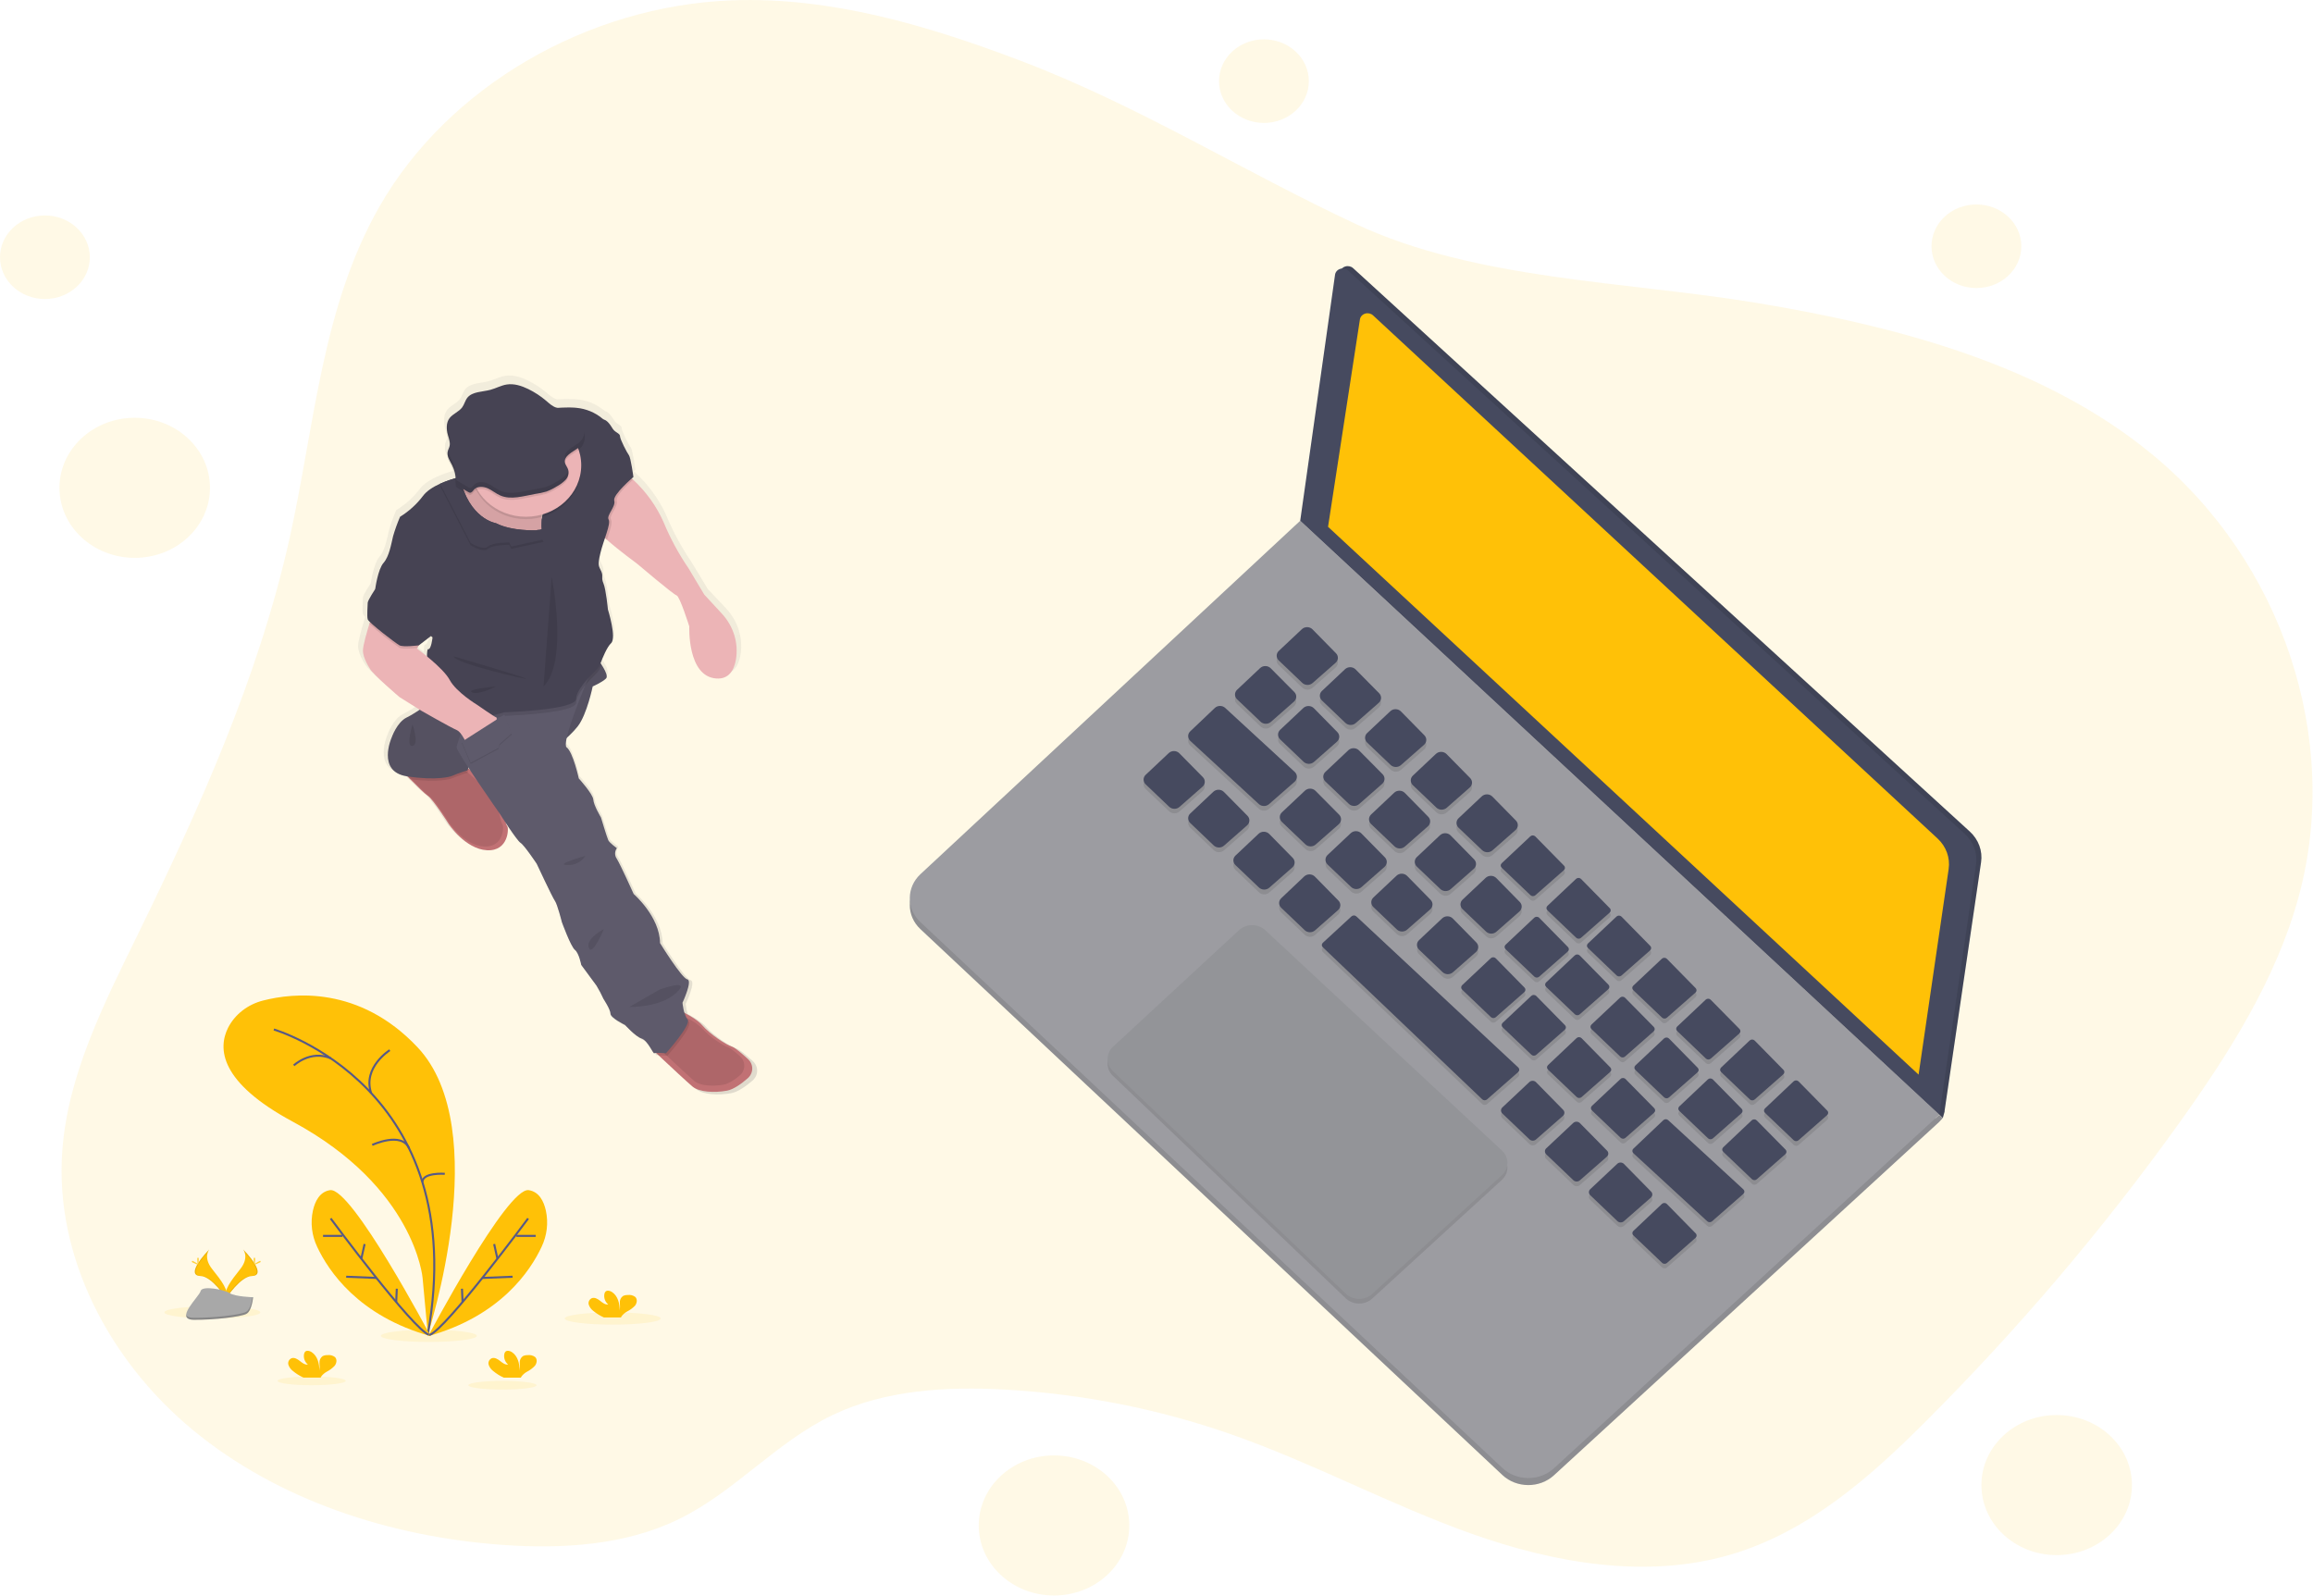 <?xml version="1.0" encoding="UTF-8"?>
<svg width="1142px" height="788px" viewBox="0 0 1142 788" version="1.1" xmlns="http://www.w3.org/2000/svg" xmlns:xlink="http://www.w3.org/1999/xlink">
    <!-- Generator: Sketch 52.6 (67491) - http://www.bohemiancoding.com/sketch -->
    <title>ss</title>
    <desc>Created with Sketch.</desc>
    <defs>
        <linearGradient x1="49.997%" y1="100.01%" x2="49.997%" y2="-0.004%" id="linearGradient-1">
            <stop stop-color="#808080" stop-opacity="0.25" offset="0%"></stop>
            <stop stop-color="#808080" stop-opacity="0.12" offset="54%"></stop>
            <stop stop-color="#808080" stop-opacity="0.1" offset="100%"></stop>
        </linearGradient>
    </defs>
    <g id="Page-1" stroke="none" stroke-width="1" fill="none" fill-rule="evenodd">
        <g id="ss">
            <path d="M503.239,29.736 C458.051,12.64 410.31,-1.631 361.575,0.162 C289.918,2.786 221.193,42.901 187.456,101.791 C158.865,151.685 155.339,210.165 143.027,265.535 C127.834,333.765 98.782,398.579 67.741,461.982 C51.072,496.039 33.481,530.832 30.754,568.171 C26.951,619.992 53.574,671.641 95.338,706.119 C137.102,740.596 192.541,758.789 248.195,762.757 C277.811,764.866 308.76,762.91 335.076,750.079 C362.898,736.513 383.195,711.986 411.13,698.611 C437.025,686.209 467.318,684.463 496.391,686.085 C534.467,688.212 571.986,695.633 607.7,708.103 C648.336,722.308 686.123,742.866 726.667,757.272 C767.211,771.677 812.511,779.7 853.958,767.689 C892.851,756.404 923.667,728.995 951.345,701.234 C996.89,655.657 1038.428,606.751 1075.561,554.987 C1100.585,520.109 1123.876,483.303 1134.947,442.644 C1156.096,364.913 1126.982,277.212 1062.409,224.179 C1008.938,180.172 937.137,161.092 866.854,149.472 C802.762,138.911 728.655,138.253 669.659,110.721 C613.4,84.467 562.204,52.06 503.239,29.736 Z" id="Path" fill="#FFC107" opacity="0.1"></path>
            <polygon id="Path" fill="#464A5F" points="957.507 550.379 959.218 551.982 959.987 549.225 959.167 546.506 957.055 546.506"></polygon>
            <polygon id="Path" fill="#000000" opacity="0.1" points="957.507 550.379 959.218 551.982 959.987 549.225 959.167 546.506 957.055 546.506"></polygon>
            <polygon id="Path" fill="#9C9CA1" points="957.507 550.379 959.167 552.029 957.507 553.842 955.723 553.222 955.282 552.42"></polygon>
            <polygon id="Path" fill="#000000" opacity="0.1" points="957.507 550.379 959.167 552.029 957.507 553.842 955.723 553.222 955.282 552.42"></polygon>
            <path d="M641.95,260.574 L454.473,435.041 C447.456,441.572 447.433,452.152 454.422,458.709 L741.787,728.261 C748.784,734.818 760.162,734.874 767.231,728.385 L957.507,553.851 L641.95,260.574 Z" id="Path" fill="#9C9CA1"></path>
            <path d="M641.95,260.574 L454.473,435.041 C447.456,441.572 447.433,452.152 454.422,458.709 L741.787,728.261 C748.784,734.818 760.162,734.874 767.231,728.385 L957.507,553.851 L641.95,260.574 Z" id="Path" fill="#000000" opacity="0.1"></path>
            <path d="M641.95,257.111 L454.473,431.578 C447.456,438.109 447.433,448.689 454.422,455.246 L741.787,724.788 C748.781,731.348 760.159,731.408 767.231,724.922 L957.507,550.341 L641.95,257.111 Z" id="Path" fill="#9C9CA1"></path>
            <path d="M661.632,134.475 L644.43,255.957 L959.987,549.225 L978.112,425.739 C978.943,420.138 976.875,414.501 972.535,410.542 L668.07,132.395 C667.036,131.461 665.524,131.148 664.162,131.588 C662.8,132.028 661.821,133.145 661.632,134.475 Z" id="Path" fill="#464A5F"></path>
            <path d="M661.632,134.475 L644.43,255.957 L959.987,549.225 L978.112,425.739 C978.943,420.138 976.875,414.501 972.535,410.542 L668.07,132.395 C667.036,131.461 665.524,131.148 664.162,131.588 C662.8,132.028 661.821,133.145 661.632,134.475 Z" id="Path" fill="#000000" opacity="0.1"></path>
            <path d="M659.151,135.629 L641.95,257.111 L957.507,550.379 L975.631,426.894 C976.462,421.292 974.394,415.655 970.054,411.697 L665.589,133.55 C664.555,132.615 663.043,132.303 661.681,132.743 C660.319,133.183 659.341,134.3 659.151,135.629 Z" id="Path" fill="#464A5F"></path>
            <g id="Group" opacity="0.1" transform="translate(563.824, 311.002)" fill="#000000">
                <path d="M78.966,1.937 L67.556,12.65 C66.875,13.282 66.492,14.14 66.492,15.035 C66.492,15.93 66.875,16.788 67.556,17.42 L79.12,28.458 C80.508,29.799 82.801,29.842 84.246,28.553 L95.604,18.574 C97.041,17.311 97.123,15.209 95.789,13.852 L84.225,2.08 C83.563,1.388 82.624,0.981 81.629,0.954 C80.634,0.926 79.671,1.282 78.966,1.937 Z" id="Path"></path>
                <path d="M100.227,21.732 L88.859,32.436 C87.474,33.746 87.474,35.848 88.859,37.158 L100.422,48.196 C101.087,48.842 102.002,49.216 102.964,49.234 C103.926,49.252 104.855,48.913 105.548,48.291 L116.906,38.322 C118.366,37.049 118.448,34.919 117.091,33.552 L105.486,21.808 C104.814,21.126 103.87,20.73 102.875,20.716 C101.88,20.702 100.922,21.069 100.227,21.732 Z" id="Path"></path>
                <path d="M122.555,42.5 L111.186,53.214 C109.807,54.526 109.807,56.624 111.186,57.936 L122.76,68.974 C124.148,70.315 126.441,70.358 127.886,69.069 L139.244,59.09 C140.681,57.827 140.763,55.725 139.429,54.368 L127.865,42.596 C127.195,41.895 126.24,41.487 125.232,41.468 C124.224,41.45 123.254,41.824 122.555,42.5 Z" id="Path"></path>
                <path d="M145.128,63.517 L133.77,74.278 C132.391,75.591 132.391,77.688 133.77,79 L145.344,90.038 C146.732,91.38 149.025,91.422 150.469,90.133 L161.818,80.155 C163.263,78.897 163.35,76.79 162.012,75.432 L150.387,63.612 C149.716,62.93 148.774,62.533 147.78,62.515 C146.786,62.497 145.827,62.859 145.128,63.517 Z" id="Path"></path>
                <path d="M167.712,84.534 L156.354,95.266 C154.941,96.584 154.941,98.718 156.354,100.036 L167.927,111.074 C169.315,112.415 171.608,112.458 173.053,111.169 L184.401,101.19 C185.847,99.932 185.934,97.825 184.596,96.468 L173.032,84.696 C172.37,83.986 171.42,83.564 170.41,83.534 C169.401,83.503 168.423,83.865 167.712,84.534 Z" id="Path"></path>
                <path d="M191.721,104.205 L177.605,117.513 C176.959,118.128 176.959,119.111 177.605,119.726 L191.823,133.283 C192.484,133.884 193.54,133.884 194.202,133.283 L208.318,120.881 C208.992,120.289 209.029,119.301 208.4,118.667 L194.191,104.205 C193.87,103.889 193.423,103.71 192.956,103.71 C192.489,103.71 192.042,103.889 191.721,104.205 Z" id="Path"></path>
                <path d="M214.304,125.221 L200.188,138.577 C199.544,139.189 199.544,140.169 200.188,140.781 L214.407,154.347 C215.068,154.948 216.124,154.948 216.785,154.347 L230.901,141.945 C231.576,141.353 231.613,140.366 230.983,139.732 L216.775,125.269 C216.461,124.947 216.018,124.76 215.551,124.751 C215.083,124.742 214.633,124.912 214.304,125.221 Z" id="Path"></path>
                <path d="M234.295,143.824 L220.178,157.18 C219.534,157.792 219.534,158.772 220.178,159.384 L234.397,172.95 C235.058,173.551 236.114,173.551 236.775,172.95 L250.891,160.548 C251.566,159.956 251.603,158.969 250.973,158.335 L236.755,143.92 C236.448,143.594 236.011,143.4 235.547,143.382 C235.082,143.364 234.629,143.524 234.295,143.824 Z" id="Path"></path>
                <path d="M256.683,164.66 L242.567,177.958 C241.916,178.571 241.916,179.558 242.567,180.172 L256.786,193.728 C257.445,194.334 258.505,194.334 259.164,193.728 L273.28,181.326 C273.95,180.731 273.986,179.748 273.362,179.113 L259.154,164.65 C258.831,164.336 258.384,164.159 257.917,164.16 C257.449,164.162 257.003,164.343 256.683,164.66 Z" id="Path"></path>
                <path d="M278.365,184.837 L264.249,198.135 C263.598,198.748 263.598,199.735 264.249,200.349 L278.468,213.914 C279.129,214.515 280.185,214.515 280.846,213.914 L294.962,201.512 C295.631,200.918 295.668,199.935 295.044,199.299 L280.784,184.884 C280.472,184.577 280.04,184.399 279.585,184.39 C279.131,184.382 278.691,184.542 278.365,184.837 Z" id="Path"></path>
                <path d="M300.047,204.975 L285.91,218.331 C285.265,218.943 285.265,219.923 285.91,220.535 L300.129,234.101 C300.79,234.702 301.846,234.702 302.507,234.101 L316.623,221.699 C317.298,221.107 317.334,220.12 316.705,219.486 L302.497,205.023 C302.183,204.707 301.745,204.524 301.283,204.515 C300.82,204.506 300.374,204.672 300.047,204.975 Z" id="Path"></path>
                <path d="M321.728,225.191 L307.612,238.499 C306.966,239.114 306.966,240.097 307.612,240.712 L321.79,254.268 C322.437,254.883 323.493,254.904 324.168,254.316 L338.284,241.914 C338.959,241.322 338.995,240.335 338.366,239.701 L324.158,225.238 C323.845,224.928 323.411,224.749 322.954,224.74 C322.497,224.731 322.055,224.893 321.728,225.191 Z" id="Path"></path>
                <path d="M58.33,21.15 L46.972,31.854 C46.291,32.486 45.908,33.344 45.908,34.239 C45.908,35.134 46.291,35.992 46.972,36.624 L58.545,47.662 C59.211,48.308 60.125,48.682 61.087,48.7 C62.049,48.718 62.979,48.378 63.671,47.757 L75.019,37.788 C76.487,36.52 76.575,34.385 75.214,33.018 L63.579,21.236 C62.907,20.557 61.966,20.164 60.974,20.148 C59.983,20.132 59.027,20.494 58.33,21.15 Z" id="Path"></path>
                <path d="M13.224,63.116 L1.855,73.82 C0.443,75.138 0.443,77.272 1.855,78.59 L13.419,89.542 C14.796,90.86 17.055,90.907 18.493,89.647 L29.852,79.668 C31.294,78.407 31.377,76.301 30.036,74.946 L18.473,63.212 C17.804,62.529 16.863,62.133 15.871,62.115 C14.878,62.097 13.921,62.459 13.224,63.116 Z" id="Path"></path>
                <path d="M79.591,40.936 L68.223,51.64 C67.542,52.272 67.159,53.13 67.159,54.025 C67.159,54.92 67.542,55.778 68.223,56.41 L79.786,67.447 C81.171,68.792 83.465,68.839 84.912,67.552 L96.26,57.526 C97.72,56.253 97.802,54.123 96.445,52.756 L84.881,40.993 C84.207,40.301 83.253,39.902 82.25,39.891 C81.246,39.88 80.283,40.259 79.591,40.936 Z" id="Path"></path>
                <path d="M101.909,61.714 L90.55,72.418 C89.166,73.728 89.166,75.83 90.55,77.14 L102.124,88.178 C102.789,88.824 103.704,89.198 104.665,89.216 C105.627,89.234 106.557,88.895 107.25,88.273 L118.598,78.304 C120.066,77.036 120.153,74.902 118.793,73.534 L107.229,61.762 C106.55,61.067 105.59,60.667 104.58,60.658 C103.57,60.649 102.602,61.031 101.909,61.714 Z" id="Path"></path>
                <path d="M124.492,82.721 L113.134,93.434 C111.749,94.745 111.749,96.846 113.134,98.157 L124.708,109.194 C126.085,110.515 128.348,110.557 129.782,109.29 L141.141,99.32 C142.609,98.053 142.696,95.918 141.335,94.55 L129.751,82.864 C129.086,82.177 128.148,81.773 127.155,81.746 C126.162,81.719 125.2,82.072 124.492,82.721 Z" id="Path"></path>
                <path d="M35.213,82.234 L23.845,92.938 C22.46,94.249 22.46,96.35 23.845,97.66 L35.408,108.698 C36.073,109.345 36.988,109.718 37.95,109.736 C38.911,109.754 39.841,109.415 40.534,108.794 L51.892,98.824 C53.352,97.552 53.434,95.421 52.077,94.054 L40.513,82.292 C39.839,81.596 38.883,81.195 37.877,81.184 C36.87,81.173 35.905,81.554 35.213,82.234 Z" id="Path"></path>
                <path d="M57.531,103.003 L46.172,113.716 C45.491,114.348 45.108,115.206 45.108,116.101 C45.108,116.996 45.491,117.854 46.172,118.486 L57.746,129.524 C58.411,130.171 59.326,130.544 60.287,130.562 C61.249,130.58 62.179,130.241 62.872,129.619 L74.22,119.65 C75.688,118.382 75.775,116.248 74.415,114.88 L62.851,103.108 C62.18,102.405 61.225,101.995 60.215,101.975 C59.206,101.955 58.233,102.327 57.531,103.003 Z" id="Path"></path>
                <path d="M80.114,124.019 L68.756,134.733 C67.371,136.043 67.371,138.145 68.756,139.455 L80.33,150.493 C81.718,151.834 84.011,151.877 85.455,150.588 L96.803,140.609 C98.249,139.351 98.336,137.245 96.998,135.887 L85.435,124.115 C84.762,123.414 83.807,123.005 82.797,122.987 C81.787,122.969 80.815,123.343 80.114,124.019 Z" id="Path"></path>
                <path d="M147.076,103.737 L135.718,114.451 C134.333,115.761 134.333,117.863 135.718,119.173 L147.291,130.211 C147.957,130.857 148.871,131.231 149.833,131.249 C150.795,131.267 151.725,130.928 152.417,130.306 L163.776,120.337 C164.482,119.728 164.898,118.883 164.933,117.988 C164.967,117.092 164.617,116.221 163.96,115.567 L152.325,103.852 C151.659,103.167 150.719,102.767 149.727,102.745 C148.734,102.724 147.776,103.082 147.076,103.737 Z" id="Path"></path>
                <path d="M169.66,124.754 L158.291,135.467 C156.906,136.778 156.906,138.879 158.291,140.19 L169.865,151.227 C170.53,151.874 171.445,152.247 172.406,152.265 C173.368,152.283 174.298,151.944 174.99,151.323 L186.349,141.344 C187.792,140.083 187.874,137.977 186.534,136.622 L174.908,124.84 C174.238,124.159 173.296,123.764 172.304,123.748 C171.312,123.731 170.356,124.095 169.66,124.754 Z" id="Path"></path>
                <path d="M193.648,144.425 L179.532,157.781 C178.88,158.394 178.88,159.381 179.532,159.995 L193.761,173.494 C194.42,174.1 195.48,174.1 196.139,173.494 L210.255,161.092 C210.924,160.497 210.961,159.514 210.337,158.878 L196.129,144.416 C195.806,144.098 195.356,143.919 194.886,143.921 C194.416,143.923 193.968,144.105 193.648,144.425 Z" id="Path"></path>
                <path d="M213.659,163 L199.542,176.356 C198.891,176.969 198.891,177.956 199.542,178.569 L213.761,192.125 C214.42,192.731 215.48,192.731 216.139,192.125 L230.255,179.723 C230.925,179.129 230.961,178.146 230.338,177.51 L216.129,163.047 C215.815,162.725 215.372,162.538 214.905,162.529 C214.438,162.52 213.987,162.69 213.659,163 Z" id="Path"></path>
                <path d="M236.048,183.863 L221.921,197.219 C221.276,197.831 221.276,198.811 221.921,199.423 L236.13,212.989 C236.791,213.59 237.847,213.59 238.508,212.989 L252.624,200.587 C253.302,199.998 253.343,199.01 252.716,198.374 L238.508,183.911 C238.194,183.592 237.753,183.407 237.289,183.398 C236.824,183.389 236.376,183.557 236.048,183.863 Z" id="Path"></path>
                <path d="M257.729,204.021 L243.613,217.377 C242.962,217.991 242.962,218.977 243.613,219.591 L257.821,233.147 C258.486,233.749 259.545,233.749 260.21,233.147 L274.316,220.745 C274.993,220.156 275.035,219.168 274.408,218.532 L260.2,204.069 C259.885,203.747 259.443,203.56 258.975,203.551 C258.508,203.542 258.057,203.712 257.729,204.021 Z" id="Path"></path>
                <path d="M80.453,81.681 L69.084,92.404 C67.699,93.714 67.699,95.816 69.084,97.126 L80.658,108.164 C81.321,108.813 82.236,109.188 83.199,109.206 C84.162,109.224 85.092,108.883 85.783,108.259 L97.142,98.29 C98.607,97.02 98.689,94.885 97.326,93.52 L85.701,81.776 C85.034,81.092 84.092,80.693 83.099,80.675 C82.106,80.657 81.148,81.021 80.453,81.681 Z" id="Path"></path>
                <path d="M103.036,102.698 L91.668,113.392 C90.283,114.702 90.283,116.804 91.668,118.114 L103.241,129.152 C103.905,129.801 104.82,130.176 105.783,130.194 C106.745,130.212 107.676,129.871 108.367,129.247 L119.725,119.278 C121.185,118.005 121.268,115.875 119.91,114.508 L108.346,102.745 C107.67,102.048 106.712,101.646 105.703,101.637 C104.694,101.628 103.727,102.013 103.036,102.698 Z" id="Path"></path>
                <path d="M125.62,123.714 L114.251,134.38 C112.867,135.69 112.867,137.792 114.251,139.102 L125.815,150.14 C126.48,150.786 127.395,151.16 128.356,151.178 C129.318,151.196 130.248,150.857 130.94,150.235 L142.299,140.266 C143.759,138.993 143.841,136.863 142.483,135.496 L130.92,123.724 C130.237,123.037 129.278,122.646 128.272,122.645 C127.267,122.643 126.306,123.03 125.62,123.714 Z" id="Path"></path>
                <path d="M148.204,144.731 L136.835,155.434 C135.45,156.745 135.45,158.846 136.835,160.157 L148.398,171.194 C149.064,171.841 149.978,172.215 150.94,172.232 C151.902,172.25 152.832,171.911 153.524,171.29 L164.883,161.321 C166.342,160.048 166.425,157.918 165.067,156.551 L153.504,144.778 C152.826,144.087 151.87,143.689 150.865,143.68 C149.86,143.671 148.895,144.052 148.204,144.731 Z" id="Path"></path>
                <path d="M172.212,164.402 L158.086,177.701 C157.44,178.316 157.44,179.299 158.086,179.914 L172.294,193.47 C172.953,194.076 174.014,194.076 174.673,193.47 L188.789,181.068 C189.466,180.479 189.508,179.492 188.881,178.855 L174.673,164.383 C174.35,164.07 173.904,163.895 173.438,163.899 C172.973,163.902 172.529,164.084 172.212,164.402 Z" id="Path"></path>
                <path d="M192.202,183.034 L178.076,196.332 C177.43,196.948 177.43,197.93 178.076,198.545 L192.285,212.102 C192.943,212.708 194.004,212.708 194.663,212.102 L208.779,199.7 C209.457,199.11 209.498,198.123 208.871,197.487 L194.673,183.034 C194.353,182.715 193.906,182.535 193.438,182.535 C192.97,182.535 192.522,182.715 192.202,183.034 Z" id="Path"></path>
                <path d="M214.581,203.831 L200.465,217.187 C199.819,217.802 199.819,218.784 200.465,219.4 L214.673,232.956 C215.318,233.576 216.379,233.597 217.052,233.004 L231.168,220.602 C231.846,220.012 231.887,219.025 231.26,218.389 L217.042,203.926 C216.735,203.601 216.298,203.406 215.833,203.388 C215.368,203.37 214.916,203.53 214.581,203.831 Z" id="Path"></path>
                <path d="M236.273,224.055 L222.147,237.316 C221.501,237.931 221.501,238.914 222.147,239.529 L236.355,253.085 C237,253.705 238.06,253.726 238.733,253.133 L252.849,240.731 C253.527,240.142 253.568,239.154 252.942,238.518 L238.754,224.055 C238.435,223.731 237.985,223.547 237.513,223.547 C237.042,223.547 236.592,223.731 236.273,224.055 Z" id="Path"></path>
                <path d="M279.411,224.217 L265.295,237.573 C264.643,238.187 264.643,239.173 265.295,239.787 L279.513,253.343 C280.158,253.963 281.219,253.984 281.892,253.391 L296.008,240.989 C296.677,240.394 296.713,239.411 296.09,238.775 L281.881,224.313 C281.574,223.984 281.135,223.788 280.668,223.77 C280.201,223.752 279.746,223.914 279.411,224.217 Z" id="Path"></path>
                <path d="M301.092,244.404 L286.935,257.703 C286.284,258.316 286.284,259.303 286.935,259.916 L301.185,273.472 C301.829,274.092 302.89,274.113 303.563,273.52 L317.679,261.118 C318.348,260.524 318.385,259.541 317.761,258.905 L303.553,244.442 C303.239,244.122 302.797,243.937 302.331,243.929 C301.866,243.922 301.417,244.094 301.092,244.404 Z" id="Path"></path>
                <path d="M191.249,225.553 L177.922,238.079 C177.054,238.903 177.054,240.222 177.922,241.046 L191.341,253.849 C192.21,254.673 193.628,254.699 194.53,253.906 L207.856,242.238 C208.728,241.455 208.791,240.174 208,239.319 L194.581,225.658 C194.165,225.216 193.57,224.954 192.939,224.934 C192.308,224.915 191.697,225.139 191.249,225.553 Z" id="Path"></path>
                <path d="M212.931,245.73 L199.604,258.256 C198.735,259.08 198.735,260.399 199.604,261.223 L213.023,274.026 C213.891,274.85 215.309,274.876 216.211,274.083 L229.538,262.415 C230.442,261.623 230.496,260.303 229.661,259.449 L216.201,245.787 C215.779,245.37 215.194,245.129 214.579,245.118 C213.963,245.107 213.369,245.328 212.931,245.73 Z" id="Path"></path>
                <path d="M234.653,265.907 L221.327,278.433 C220.458,279.257 220.458,280.576 221.327,281.4 L234.746,294.203 C235.611,295.03 237.029,295.06 237.934,294.269 L251.261,282.592 C252.17,281.803 252.225,280.478 251.384,279.626 L237.965,265.974 C237.546,265.538 236.952,265.284 236.325,265.271 C235.697,265.258 235.092,265.489 234.653,265.907 Z" id="Path"></path>
                <path d="M256.724,285.683 L242.608,298.992 C241.962,299.607 241.962,300.59 242.608,301.205 L256.827,314.761 C257.486,315.367 258.546,315.367 259.205,314.761 L273.321,302.359 C273.996,301.767 274.033,300.78 273.403,300.146 L259.195,285.683 C258.874,285.368 258.427,285.189 257.96,285.189 C257.493,285.189 257.046,285.368 256.724,285.683 Z" id="Path"></path>
                <path d="M35.982,40.831 L23.865,52.336 C23.184,52.968 22.801,53.826 22.801,54.721 C22.801,55.616 23.184,56.474 23.865,57.106 L57.695,88.273 C59.083,89.548 61.306,89.573 62.728,88.33 L75.358,77.274 C76.074,76.646 76.487,75.775 76.5,74.86 C76.514,73.944 76.127,73.063 75.429,72.418 L41.087,40.802 C39.667,39.503 37.386,39.516 35.982,40.831 Z" id="Path"></path>
                <path d="M257.422,244.356 L242.608,258.399 C241.96,259.021 241.96,260.01 242.608,260.631 L279.113,294.26 C279.77,294.854 280.815,294.854 281.471,294.26 L296.91,280.742 C297.242,280.445 297.43,280.035 297.43,279.606 C297.43,279.178 297.242,278.768 296.91,278.471 L259.769,244.28 C259.09,243.718 258.057,243.752 257.422,244.356 Z" id="Path"></path>
                <path d="M103.436,143.748 L89.299,156.78 C88.981,157.073 88.802,157.474 88.802,157.891 C88.802,158.308 88.981,158.709 89.299,159.002 L168.02,234.091 C168.681,234.692 169.737,234.692 170.398,234.091 L185.775,220.592 C186.104,220.296 186.289,219.888 186.289,219.462 C186.289,219.036 186.104,218.628 185.775,218.331 L105.814,143.719 C105.145,143.126 104.089,143.139 103.436,143.748 Z" id="Path"></path>
            </g>
            <path d="M642.79,310.63 L631.38,321.363 C629.996,322.673 629.996,324.775 631.38,326.085 L642.944,337.123 C644.332,338.464 646.625,338.507 648.07,337.218 L659.428,327.239 C660.865,325.976 660.947,323.874 659.613,322.517 L648.049,310.745 C647.383,310.057 646.441,309.655 645.446,309.633 C644.451,309.612 643.49,309.972 642.79,310.63 Z" id="Path" fill="#464A5F"></path>
            <path d="M664.051,330.426 L652.683,341.13 C651.298,342.44 651.298,344.541 652.683,345.852 L664.246,356.89 C664.911,357.536 665.826,357.91 666.788,357.928 C667.75,357.946 668.679,357.606 669.372,356.985 L680.73,347.016 C682.19,345.743 682.272,343.613 680.915,342.246 L669.31,330.512 C668.64,329.828 667.696,329.431 666.701,329.414 C665.706,329.398 664.748,329.764 664.051,330.426 Z" id="Path" fill="#464A5F"></path>
            <path d="M686.379,351.194 L675.01,361.908 C673.631,363.22 673.631,365.317 675.01,366.63 L686.563,377.649 C687.951,378.99 690.245,379.033 691.689,377.744 L703.048,367.765 C703.754,367.156 704.17,366.311 704.205,365.416 C704.239,364.521 703.889,363.65 703.232,362.995 L691.669,351.223 C690.989,350.537 690.033,350.145 689.03,350.139 C688.028,350.134 687.068,350.516 686.379,351.194 Z" id="Path" fill="#464A5F"></path>
            <path d="M708.952,372.211 L697.594,382.915 C696.187,384.235 696.187,386.364 697.594,387.685 L709.168,398.722 C710.556,400.064 712.849,400.107 714.293,398.818 L725.642,388.839 C727.087,387.581 727.174,385.474 725.836,384.117 L714.211,372.306 C713.54,371.623 712.598,371.227 711.604,371.209 C710.61,371.19 709.651,371.553 708.952,372.211 Z" id="Path" fill="#464A5F"></path>
            <path d="M731.536,393.227 L720.178,403.931 C718.765,405.249 718.765,407.383 720.178,408.701 L731.751,419.729 C733.137,421.074 735.43,421.12 736.877,419.834 L748.225,409.855 C748.935,409.249 749.355,408.404 749.392,407.508 C749.429,406.612 749.079,405.74 748.42,405.085 L736.857,393.313 C736.183,392.613 735.226,392.206 734.216,392.19 C733.207,392.174 732.236,392.549 731.536,393.227 Z" id="Path" fill="#464A5F"></path>
            <path d="M755.545,412.946 L741.429,426.207 C740.784,426.819 740.784,427.799 741.429,428.411 L755.647,441.976 C756.294,442.591 757.351,442.612 758.026,442.024 L772.142,429.622 C772.816,429.03 772.853,428.043 772.224,427.409 L758.005,412.946 C757.684,412.634 757.24,412.457 756.775,412.457 C756.31,412.457 755.866,412.634 755.545,412.946 Z" id="Path" fill="#464A5F"></path>
            <path d="M778.128,433.934 L764.012,447.242 C763.368,447.855 763.368,448.834 764.012,449.446 L778.231,463.012 C778.892,463.613 779.948,463.613 780.609,463.012 L794.725,450.61 C795.4,450.018 795.437,449.031 794.807,448.397 L780.589,433.934 C780.268,433.622 779.823,433.445 779.359,433.445 C778.894,433.445 778.45,433.622 778.128,433.934 Z" id="Path" fill="#464A5F"></path>
            <path d="M798.119,452.518 L784.002,465.826 C783.358,466.438 783.358,467.418 784.002,468.03 L798.211,481.634 C798.872,482.235 799.928,482.235 800.589,481.634 L814.705,469.232 C815.38,468.64 815.417,467.653 814.787,467.019 L800.579,452.556 C800.263,452.239 799.822,452.055 799.358,452.048 C798.893,452.04 798.445,452.21 798.119,452.518 Z" id="Path" fill="#464A5F"></path>
            <path d="M820.508,473.353 L806.391,486.652 C805.74,487.265 805.74,488.252 806.391,488.865 L820.61,502.422 C821.255,503.041 822.315,503.062 822.988,502.469 L837.104,490.067 C837.774,489.473 837.81,488.49 837.186,487.854 L822.978,473.382 C822.661,473.063 822.217,472.879 821.749,472.873 C821.282,472.868 820.833,473.041 820.508,473.353 Z" id="Path" fill="#464A5F"></path>
            <path d="M842.189,493.53 L828.073,506.829 C827.422,507.442 827.422,508.429 828.073,509.042 L842.281,522.656 C842.943,523.257 843.998,523.257 844.66,522.656 L858.776,510.254 C859.445,509.659 859.481,508.676 858.858,508.041 L844.608,493.578 C844.296,493.271 843.864,493.093 843.409,493.084 C842.955,493.075 842.516,493.236 842.189,493.53 Z" id="Path" fill="#464A5F"></path>
            <path d="M863.871,513.707 L849.755,527.063 C849.11,527.675 849.11,528.655 849.755,529.267 L863.973,542.833 C864.634,543.434 865.69,543.434 866.352,542.833 L880.468,530.431 C881.142,529.839 881.179,528.852 880.55,528.218 L866.341,513.755 C866.027,513.433 865.584,513.246 865.117,513.237 C864.65,513.228 864.199,513.398 863.871,513.707 Z" id="Path" fill="#464A5F"></path>
            <path d="M885.552,533.884 L871.436,547.24 C870.79,547.856 870.79,548.838 871.436,549.454 L885.614,562.962 C886.275,563.563 887.331,563.563 887.992,562.962 L902.108,550.56 C902.783,549.968 902.82,548.981 902.19,548.347 L887.982,533.884 C887.662,533.581 887.224,533.41 886.767,533.41 C886.31,533.41 885.872,533.581 885.552,533.884 Z" id="Path" fill="#464A5F"></path>
            <path d="M622.154,329.844 L610.796,340.548 C609.411,341.858 609.411,343.96 610.796,345.27 L622.369,356.308 C623.035,356.954 623.949,357.328 624.911,357.346 C625.873,357.364 626.803,357.024 627.495,356.403 L638.843,346.434 C640.312,345.166 640.399,343.031 639.038,341.664 L627.403,329.949 C626.734,329.268 625.794,328.871 624.803,328.851 C623.811,328.831 622.854,329.19 622.154,329.844 Z" id="Path" fill="#464A5F"></path>
            <path d="M577.048,371.81 L565.68,382.514 C564.267,383.832 564.267,385.966 565.68,387.284 L577.253,398.312 C578.63,399.63 580.889,399.677 582.328,398.417 L593.686,388.438 C595.151,387.168 595.234,385.033 593.871,383.668 L582.297,371.925 C581.632,371.237 580.693,370.835 579.699,370.814 C578.706,370.792 577.747,371.152 577.048,371.81 Z" id="Path" fill="#464A5F"></path>
            <path d="M643.416,349.63 L632.047,360.334 C630.662,361.644 630.662,363.745 632.047,365.056 L643.61,376.094 C644.276,376.74 645.19,377.114 646.152,377.132 C647.114,377.149 648.043,376.81 648.736,376.189 L660.084,366.201 C661.544,364.928 661.626,362.798 660.269,361.431 L648.705,349.668 C648.028,348.978 647.073,348.582 646.069,348.575 C645.066,348.568 644.104,348.95 643.416,349.63 Z" id="Path" fill="#464A5F"></path>
            <path d="M665.733,370.398 L654.374,381.112 C652.99,382.422 652.99,384.523 654.374,385.834 L665.948,396.872 C666.613,397.518 667.528,397.892 668.49,397.91 C669.451,397.927 670.381,397.588 671.074,396.967 L682.422,386.998 C683.89,385.73 683.977,383.595 682.617,382.228 L670.992,370.494 C670.319,369.813 669.377,369.418 668.384,369.4 C667.391,369.382 666.433,369.743 665.733,370.398 Z" id="Path" fill="#464A5F"></path>
            <path d="M688.316,391.415 L676.958,402.128 C675.573,403.438 675.573,405.54 676.958,406.85 L688.532,417.888 C689.912,419.203 692.17,419.246 693.606,417.983 L704.965,408.014 C706.433,406.747 706.52,404.612 705.159,403.244 L693.596,391.472 C692.919,390.788 691.969,390.394 690.969,390.383 C689.97,390.373 689.01,390.746 688.316,391.415 Z" id="Path" fill="#464A5F"></path>
            <path d="M599.037,390.928 L587.669,401.632 C586.284,402.942 586.284,405.044 587.669,406.354 L599.232,417.392 C599.897,418.039 600.812,418.412 601.774,418.43 C602.736,418.448 603.665,418.109 604.358,417.487 L615.716,407.518 C617.176,406.245 617.258,404.115 615.901,402.748 L604.286,391.004 C603.616,390.322 602.673,389.927 601.679,389.913 C600.686,389.898 599.73,390.266 599.037,390.928 Z" id="Path" fill="#464A5F"></path>
            <path d="M621.355,411.697 L609.996,422.41 C608.612,423.72 608.612,425.822 609.996,427.132 L621.57,438.17 C622.958,439.512 625.251,439.554 626.696,438.265 L638.044,428.296 C639.512,427.029 639.599,424.894 638.239,423.526 L626.675,411.754 C625.997,411.058 625.038,410.656 624.028,410.645 C623.019,410.634 622.05,411.015 621.355,411.697 Z" id="Path" fill="#464A5F"></path>
            <path d="M643.938,432.713 L632.58,443.474 C631.195,444.785 631.195,446.886 632.58,448.196 L644.154,459.234 C645.542,460.576 647.835,460.618 649.279,459.33 L660.628,449.351 C662.073,448.093 662.16,445.986 660.822,444.629 L649.259,432.856 C648.594,432.149 647.642,431.731 646.632,431.704 C645.622,431.677 644.646,432.042 643.938,432.713 Z" id="Path" fill="#464A5F"></path>
            <path d="M710.9,412.431 L699.542,423.145 C698.157,424.455 698.157,426.556 699.542,427.867 L711.115,438.905 C711.781,439.551 712.695,439.925 713.657,439.943 C714.619,439.961 715.549,439.621 716.241,439 L727.6,429.021 C728.308,428.414 728.726,427.568 728.761,426.672 C728.796,425.776 728.444,424.904 727.784,424.251 L716.221,412.479 C715.543,411.781 714.582,411.379 713.572,411.37 C712.561,411.361 711.592,411.746 710.9,412.431 Z" id="Path" fill="#464A5F"></path>
            <path d="M733.484,433.448 L722.115,444.161 C720.73,445.471 720.73,447.573 722.115,448.883 L733.689,459.921 C734.354,460.568 735.269,460.941 736.23,460.959 C737.192,460.977 738.122,460.638 738.815,460.016 L750.173,450.038 C751.616,448.777 751.698,446.67 750.358,445.315 L738.794,433.543 C738.124,432.842 737.169,432.434 736.161,432.416 C735.153,432.398 734.183,432.772 733.484,433.448 Z" id="Path" fill="#464A5F"></path>
            <path d="M757.472,453.119 L743.356,466.427 C742.704,467.041 742.704,468.027 743.356,468.641 L757.575,482.197 C758.233,482.803 759.294,482.803 759.953,482.197 L774.069,469.795 C774.738,469.201 774.775,468.218 774.151,467.582 L759.943,453.119 C759.621,452.803 759.175,452.625 758.707,452.625 C758.24,452.625 757.793,452.803 757.472,453.119 Z" id="Path" fill="#464A5F"></path>
            <path d="M777.483,471.722 L763.367,485.03 C762.715,485.643 762.715,486.63 763.367,487.243 L777.585,500.8 C778.244,501.406 779.304,501.406 779.963,500.8 L794.08,488.398 C794.749,487.803 794.785,486.82 794.162,486.185 L779.953,471.722 C779.632,471.406 779.185,471.228 778.718,471.228 C778.251,471.228 777.804,471.406 777.483,471.722 Z" id="Path" fill="#464A5F"></path>
            <path d="M799.872,492.557 L785.745,505.865 C785.101,506.478 785.101,507.457 785.745,508.069 L799.954,521.635 C800.615,522.236 801.671,522.236 802.332,521.635 L816.448,509.233 C817.126,508.644 817.167,507.656 816.54,507.02 L802.332,492.605 C802.018,492.286 801.577,492.101 801.113,492.092 C800.648,492.083 800.2,492.251 799.872,492.557 Z" id="Path" fill="#464A5F"></path>
            <path d="M821.553,512.734 L807.437,526.042 C806.786,526.656 806.786,527.643 807.437,528.256 L821.645,541.812 C822.31,542.414 823.369,542.414 824.034,541.812 L838.14,529.41 C838.817,528.821 838.859,527.833 838.232,527.197 L824.024,512.734 C823.702,512.419 823.256,512.24 822.788,512.24 C822.321,512.24 821.875,512.419 821.553,512.734 Z" id="Path" fill="#464A5F"></path>
            <path d="M644.277,390.375 L632.908,401.079 C631.523,402.389 631.523,404.491 632.908,405.801 L644.482,416.839 C645.145,417.488 646.061,417.863 647.023,417.881 C647.986,417.899 648.916,417.558 649.607,416.934 L660.966,406.965 C662.431,405.695 662.514,403.56 661.15,402.195 L649.525,390.47 C648.858,389.785 647.916,389.387 646.923,389.369 C645.93,389.351 644.972,389.715 644.277,390.375 Z" id="Path" fill="#464A5F"></path>
            <path d="M666.86,411.391 L655.492,422.095 C654.81,422.727 654.428,423.585 654.428,424.48 C654.428,425.375 654.81,426.233 655.492,426.865 L667.065,437.903 C667.729,438.552 668.644,438.927 669.607,438.945 C670.569,438.963 671.5,438.622 672.191,437.998 L683.55,428.029 C685.009,426.756 685.092,424.626 683.734,423.259 L672.171,411.496 C671.503,410.792 670.549,410.379 669.54,410.359 C668.531,410.34 667.559,410.714 666.86,411.391 Z" id="Path" fill="#464A5F"></path>
            <path d="M689.444,432.408 L678.075,443.112 C676.691,444.422 676.691,446.524 678.075,447.834 L689.639,458.872 C690.304,459.518 691.219,459.892 692.18,459.91 C693.142,459.928 694.072,459.588 694.765,458.967 L706.123,448.998 C707.583,447.725 707.665,445.595 706.308,444.228 L694.744,432.456 C694.067,431.764 693.111,431.366 692.105,431.357 C691.1,431.348 690.136,431.729 689.444,432.408 Z" id="Path" fill="#464A5F"></path>
            <path d="M712.028,453.415 L700.659,464.128 C699.978,464.76 699.595,465.618 699.595,466.513 C699.595,467.408 699.978,468.266 700.659,468.898 L712.223,479.936 C712.888,480.583 713.802,480.956 714.764,480.974 C715.726,480.992 716.656,480.653 717.348,480.031 L728.707,470.062 C730.166,468.789 730.249,466.659 728.891,465.292 L717.328,453.52 C716.657,452.823 715.707,452.417 714.702,452.397 C713.698,452.377 712.729,452.746 712.028,453.415 Z" id="Path" fill="#464A5F"></path>
            <path d="M736.036,473.096 L721.91,486.404 C721.264,487.019 721.264,488.002 721.91,488.617 L736.118,502.174 C736.763,502.793 737.824,502.814 738.497,502.221 L752.613,489.819 C753.292,489.227 753.333,488.236 752.705,487.596 L738.497,473.134 C738.183,472.814 737.741,472.628 737.275,472.621 C736.81,472.614 736.362,472.786 736.036,473.096 Z" id="Path" fill="#464A5F"></path>
            <path d="M756.027,491.699 L741.9,504.997 C741.254,505.613 741.254,506.595 741.9,507.211 L756.109,520.748 C756.753,521.367 757.814,521.389 758.487,520.795 L772.603,508.394 C773.282,507.801 773.323,506.81 772.695,506.171 L758.497,491.737 C758.183,491.414 757.739,491.226 757.271,491.219 C756.803,491.212 756.352,491.385 756.027,491.699 Z" id="Path" fill="#464A5F"></path>
            <path d="M778.405,512.524 L764.289,525.88 C763.643,526.496 763.643,527.478 764.289,528.094 L778.498,541.65 C779.156,542.256 780.217,542.256 780.876,541.65 L794.992,529.248 C795.67,528.658 795.711,527.671 795.084,527.035 L780.866,512.572 C780.552,512.253 780.111,512.068 779.646,512.059 C779.182,512.05 778.733,512.218 778.405,512.524 Z" id="Path" fill="#464A5F"></path>
            <path d="M800.097,532.711 L785.971,546.01 C785.325,546.625 785.325,547.608 785.971,548.223 L800.179,561.77 C800.838,562.376 801.898,562.376 802.557,561.77 L816.674,549.368 C817.351,548.778 817.392,547.791 816.766,547.154 L802.578,532.749 C802.265,532.42 801.818,532.229 801.347,532.221 C800.875,532.214 800.421,532.392 800.097,532.711 Z" id="Path" fill="#464A5F"></path>
            <path d="M843.235,532.911 L829.119,546.267 C828.467,546.88 828.467,547.867 829.119,548.48 L843.337,562.037 C843.996,562.643 845.057,562.643 845.716,562.037 L859.832,549.635 C860.501,549.04 860.537,548.057 859.914,547.422 L845.695,532.959 C845.381,532.64 844.941,532.455 844.476,532.446 C844.011,532.437 843.563,532.605 843.235,532.911 Z" id="Path" fill="#464A5F"></path>
            <path d="M864.916,553.088 L850.8,566.444 C850.149,567.057 850.149,568.044 850.8,568.657 L865.019,582.214 C865.678,582.82 866.738,582.82 867.397,582.214 L881.513,569.812 C882.183,569.217 882.219,568.234 881.595,567.598 L867.377,553.184 C867.07,552.858 866.633,552.664 866.168,552.646 C865.704,552.628 865.251,552.788 864.916,553.088 Z" id="Path" fill="#464A5F"></path>
            <path d="M755.073,534.247 L741.746,546.773 C740.878,547.597 740.878,548.916 741.746,549.74 L755.165,562.542 C756.034,563.367 757.452,563.392 758.354,562.6 L771.68,550.932 C772.579,550.138 772.633,548.822 771.803,547.965 L758.384,534.304 C757.961,533.875 757.368,533.626 756.742,533.615 C756.116,533.604 755.513,533.832 755.073,534.247 Z" id="Path" fill="#464A5F"></path>
            <path d="M776.755,554.424 L763.428,566.95 C762.559,567.774 762.559,569.093 763.428,569.917 L776.878,582.757 C777.758,583.541 779.145,583.541 780.025,582.757 L793.352,571.09 C794.255,570.298 794.31,568.978 793.475,568.123 L780.025,554.481 C779.603,554.064 779.018,553.822 778.403,553.812 C777.787,553.801 777.193,554.022 776.755,554.424 Z" id="Path" fill="#464A5F"></path>
            <path d="M798.477,574.601 L785.151,587.127 C784.282,587.951 784.282,589.27 785.151,590.094 L798.57,602.896 C799.436,603.726 800.858,603.752 801.758,602.954 L815.085,591.286 C815.994,590.496 816.049,589.172 815.208,588.319 L801.789,574.658 C801.367,574.226 800.773,573.975 800.146,573.965 C799.52,573.954 798.916,574.184 798.477,574.601 Z" id="Path" fill="#464A5F"></path>
            <path d="M820.549,594.377 L806.432,607.733 C805.786,608.348 805.786,609.331 806.432,609.946 L820.651,623.503 C821.298,624.117 822.354,624.138 823.029,623.55 L837.145,611.148 C837.82,610.556 837.857,609.569 837.227,608.935 L823.019,594.473 C822.712,594.144 822.273,593.948 821.806,593.93 C821.339,593.912 820.884,594.074 820.549,594.377 Z" id="Path" fill="#464A5F"></path>
            <path d="M599.806,349.525 L587.689,361.039 C587.008,361.671 586.625,362.529 586.625,363.424 C586.625,364.319 587.008,365.178 587.689,365.809 L621.519,396.976 C622.907,398.251 625.13,398.277 626.552,397.034 L639.182,385.977 C639.898,385.35 640.311,384.479 640.324,383.563 C640.338,382.648 639.951,381.766 639.253,381.121 L604.911,349.506 C603.494,348.204 601.212,348.212 599.806,349.525 Z" id="Path" fill="#464A5F"></path>
            <path d="M821.246,553.05 L806.432,567.122 C805.784,567.743 805.784,568.732 806.432,569.354 L842.937,602.982 C843.594,603.576 844.639,603.576 845.295,602.982 L860.734,589.464 C861.066,589.167 861.254,588.757 861.254,588.329 C861.254,587.9 861.066,587.49 860.734,587.194 L823.593,553.002 C822.924,552.428 821.887,552.449 821.246,553.05 Z" id="Path" fill="#464A5F"></path>
            <path d="M667.26,452.442 L653.124,465.473 C652.805,465.767 652.626,466.167 652.626,466.585 C652.626,467.002 652.805,467.402 653.124,467.696 L731.844,542.785 C732.505,543.386 733.561,543.386 734.222,542.785 L749.599,529.286 C749.928,528.99 750.113,528.582 750.113,528.156 C750.113,527.729 749.928,527.322 749.599,527.025 L669.638,452.413 C668.969,451.82 667.913,451.833 667.26,452.442 Z" id="Path" fill="#464A5F"></path>
            <path d="M611.729,461.6 L549.575,519.059 C545.989,522.378 545.944,527.765 549.472,531.137 L664.431,640.999 C666.143,642.636 668.486,643.571 670.941,643.596 C673.396,643.621 675.761,642.734 677.511,641.132 L741.511,582.548 C743.261,580.942 744.251,578.753 744.26,576.466 C744.27,574.179 743.299,571.983 741.562,570.365 L624.758,461.6 C621.157,458.258 615.33,458.258 611.729,461.6 Z" id="Path" fill="#000000" opacity="0.1"></path>
            <path d="M611.729,459.244 L549.575,516.751 C545.989,520.07 545.944,525.457 549.472,528.828 L664.431,638.69 C666.143,640.328 668.486,641.262 670.941,641.287 C673.396,641.312 675.761,640.426 677.511,638.824 L741.511,580.239 C743.261,578.634 744.251,576.445 744.26,574.158 C744.27,571.871 743.299,569.675 741.562,568.056 L624.758,459.301 C621.174,455.943 615.346,455.918 611.729,459.244 Z" id="Path" fill="#939498"></path>
            <path d="M671.432,157.714 L655.697,260.097 L947.265,530.564 L962.109,429.078 C962.918,423.523 960.889,417.936 956.625,413.977 L677.901,155.692 C676.877,154.743 675.365,154.413 673.995,154.842 C672.625,155.27 671.633,156.382 671.432,157.714 Z" id="Path" fill="#FFC107"></path>
            <ellipse id="Oval" fill="#FFC107" opacity="0.1" cx="302.507" cy="650.968" rx="23.691" ry="3.024"></ellipse>
            <ellipse id="Oval" fill="#FFC107" opacity="0.1" cx="211.742" cy="659.535" rx="23.691" ry="3.024"></ellipse>
            <ellipse id="Oval" fill="#FFC107" opacity="0.1" cx="104.841" cy="647.944" rx="23.691" ry="3.024"></ellipse>
            <ellipse id="Oval" fill="#FFC107" opacity="0.1" cx="248.072" cy="683.919" rx="16.843" ry="2.156"></ellipse>
            <ellipse id="Oval" fill="#FFC107" opacity="0.1" cx="153.873" cy="681.763" rx="16.843" ry="2.156"></ellipse>
            <path d="M211.239,658.858 C211.239,658.858 244.464,557.486 206.032,516.932 C177.328,486.557 144.657,490.22 130.038,493.95 C122.388,495.846 116.017,500.77 112.611,507.42 C107.485,517.685 108.428,534.333 144.493,553.766 C204.894,586.306 208.646,630.944 208.646,630.944 L211.239,658.858 Z" id="Path" fill="#FFC107"></path>
            <path d="M135.215,508.279 C135.215,508.279 233.177,536.775 211.219,658.858" id="Path" stroke="#565987"></path>
            <path d="M192.449,518.496 C192.449,518.496 178.968,526.949 183.222,539.666" id="Path" stroke="#565987"></path>
            <path d="M145.067,526.023 C145.067,526.023 153.268,518.22 163.345,522.522" id="Path" stroke="#565987"></path>
            <path d="M183.786,565.28 C183.786,565.28 198.261,558.44 202.013,567.007" id="Path" stroke="#565987"></path>
            <path d="M219.615,579.533 C219.615,579.533 208.738,578.732 208.543,583.568" id="Path" stroke="#565987"></path>
            <path d="M212.582,659.669 C212.582,659.669 173.627,585.992 162.966,587.604 C157.891,588.367 155.554,593.013 154.498,597.688 C153.188,603.725 153.926,609.992 156.61,615.623 C162.135,627.414 176.969,649.804 212.582,659.669 Z" id="Path" fill="#FFC107"></path>
            <path d="M163.263,601.58 C163.263,601.58 204.104,656.711 211.998,659.125" id="Path" stroke="#565987"></path>
            <path d="M159.501,610.185 L169.034,610.185" id="Path" stroke="#565987"></path>
            <path d="M170.921,630.352 L185.867,630.944" id="Path" stroke="#565987"></path>
            <path d="M180.014,614.22 L178.394,621.461" id="Path" stroke="#565987"></path>
            <path d="M195.913,636.267 L195.616,642.85" id="Path" stroke="#565987"></path>
            <path d="M211.424,659.669 C211.424,659.669 250.379,585.992 261.03,587.604 C266.156,588.367 268.452,593.013 269.508,597.688 C270.82,603.726 270.078,609.995 267.386,615.623 C261.871,627.414 247.037,649.804 211.424,659.669 Z" id="Path" fill="#FFC107"></path>
            <path d="M260.743,601.58 C260.743,601.58 219.891,656.711 211.998,659.125" id="Path" stroke="#565987"></path>
            <path d="M264.495,610.185 L254.961,610.185" id="Path" stroke="#565987"></path>
            <path d="M253.075,630.352 L238.129,630.944" id="Path" stroke="#565987"></path>
            <path d="M243.982,614.22 L245.602,621.461" id="Path" stroke="#565987"></path>
            <path d="M228.092,636.267 L228.379,642.85" id="Path" stroke="#565987"></path>
            <path d="M144.595,676.869 C143.534,676.066 142.762,674.981 142.381,673.759 C142.03,672.496 142.675,671.176 143.929,670.592 C145.354,670.086 146.871,671.002 148.029,671.927 C149.188,672.853 150.51,673.912 152.017,673.721 C150.438,672.392 149.725,670.389 150.141,668.445 C150.204,668.048 150.385,667.674 150.664,667.367 C151.453,666.585 152.878,666.919 153.821,667.539 C156.835,669.504 157.666,673.263 157.686,676.726 C157.854,675.46 157.872,674.18 157.737,672.91 C157.622,671.628 158.194,670.375 159.265,669.562 C159.98,669.208 160.782,669.034 161.592,669.056 C162.941,668.858 164.317,669.205 165.375,670.01 C166.523,671.155 166.226,673.063 165.221,674.322 C164.11,675.497 162.788,676.485 161.315,677.241 C160.192,677.859 159.235,678.708 158.517,679.722 C158.434,679.862 158.365,680.009 158.312,680.16 L149.844,680.16 C147.944,679.287 146.178,678.18 144.595,676.869 Z" id="Path" fill="#FFC107"></path>
            <path d="M292.901,647.2 C291.839,646.396 291.064,645.312 290.677,644.09 C290.33,642.827 290.974,641.509 292.225,640.923 C293.65,640.417 295.167,641.333 296.325,642.258 C297.484,643.184 298.796,644.242 300.303,644.042 C298.727,642.711 298.015,640.71 298.427,638.767 C298.496,638.373 298.677,638.005 298.95,637.698 C299.739,636.906 301.164,637.25 302.117,637.87 C305.121,639.835 305.962,643.594 305.972,647.047 C306.144,645.781 306.165,644.501 306.033,643.231 C305.901,641.947 306.476,640.687 307.561,639.883 C308.274,639.523 309.078,639.348 309.888,639.377 C311.234,639.185 312.604,639.531 313.66,640.331 C314.809,641.476 314.511,643.393 313.517,644.653 C312.397,645.808 311.073,646.777 309.601,647.515 C308.487,648.141 307.535,648.988 306.813,649.995 C306.726,650.137 306.657,650.287 306.608,650.443 L298.13,650.443 C296.239,649.584 294.481,648.493 292.901,647.2 Z" id="Path" fill="#FFC107"></path>
            <path d="M243.469,676.869 C242.408,676.066 241.636,674.981 241.255,673.759 C240.904,672.496 241.549,671.176 242.803,670.592 C244.228,670.086 245.745,671.002 246.904,671.927 C248.062,672.853 249.385,673.912 250.891,673.721 C249.312,672.392 248.599,670.389 249.015,668.445 C249.078,668.048 249.259,667.674 249.538,667.367 C250.328,666.585 251.753,666.919 252.696,667.539 C255.699,669.504 256.54,673.263 256.56,676.726 C256.729,675.46 256.746,674.18 256.612,672.91 C256.497,671.633 257.065,670.385 258.129,669.571 C258.844,669.217 259.646,669.043 260.456,669.065 C261.805,668.868 263.181,669.215 264.239,670.019 C265.387,671.164 265.09,673.072 264.085,674.331 C262.974,675.507 261.652,676.495 260.179,677.251 C259.056,677.869 258.099,678.717 257.381,679.731 C257.298,679.871 257.229,680.018 257.176,680.17 L248.708,680.17 C246.811,679.293 245.049,678.183 243.469,676.869 Z" id="Path" fill="#FFC107"></path>
            <path d="M103.303,616.891 C103.303,616.891 100.125,620.755 104.769,626.584 C109.413,632.413 113.236,637.345 111.688,640.98 C111.688,640.98 104.687,630.142 98.987,629.999 C93.287,629.856 97.029,623.407 103.303,616.891 Z" id="Path" fill="#FFC107"></path>
            <path d="M103.303,616.891 C103.028,617.265 102.811,617.673 102.657,618.103 C97.091,624.18 94.128,629.856 99.479,629.999 C104.451,630.123 110.428,638.414 111.852,640.493 C111.809,640.655 111.754,640.815 111.688,640.97 C111.688,640.97 104.687,630.133 98.987,629.99 C93.287,629.847 97.029,623.407 103.303,616.891 Z" id="Path" fill="#000000" opacity="0.1"></path>
            <path d="M97.398,621.814 C97.398,623.178 97.562,624.275 97.767,624.275 C97.972,624.275 98.136,623.178 98.136,621.814 C98.136,620.45 97.931,621.099 97.726,621.099 C97.521,621.099 97.398,620.45 97.398,621.814 Z" id="Path" fill="#FFD037"></path>
            <path d="M95.379,623.436 C96.66,624.085 97.777,624.485 97.87,624.314 C97.962,624.142 97.008,623.493 95.727,622.835 C94.446,622.177 94.948,622.663 94.856,622.835 C94.763,623.007 94.097,622.825 95.379,623.436 Z" id="Path" fill="#FFD037"></path>
            <path d="M120.074,616.891 C120.074,616.891 123.242,620.755 118.608,626.584 C113.974,632.413 110.14,637.345 111.688,640.98 C111.688,640.98 118.69,630.142 124.39,629.999 C130.09,629.856 126.338,623.407 120.074,616.891 Z" id="Path" fill="#FFC107"></path>
            <path d="M120.074,616.891 C120.349,617.265 120.566,617.673 120.72,618.103 C126.276,624.18 129.239,629.856 123.898,629.999 C118.916,630.123 112.949,638.414 111.514,640.493 C111.561,640.656 111.62,640.815 111.688,640.97 C111.688,640.97 118.69,630.133 124.39,629.99 C130.09,629.847 126.338,623.407 120.074,616.891 Z" id="Path" fill="#000000" opacity="0.1"></path>
            <path d="M125.989,621.814 C125.989,623.178 125.825,624.275 125.63,624.275 C125.435,624.275 125.261,623.178 125.261,621.814 C125.261,620.45 125.466,621.099 125.671,621.099 C125.876,621.099 125.989,620.45 125.989,621.814 Z" id="Path" fill="#FFD037"></path>
            <path d="M128.039,623.436 C126.758,624.085 125.641,624.485 125.538,624.314 C125.435,624.142 126.409,623.493 127.691,622.835 C128.972,622.177 128.47,622.663 128.562,622.835 C128.654,623.007 129.28,622.825 128.039,623.436 Z" id="Path" fill="#FFD037"></path>
            <path d="M124.964,640.474 C124.964,640.474 116.086,640.217 113.411,638.452 C110.735,636.687 99.756,634.559 99.059,637.402 C98.362,640.245 85.732,651.541 95.748,651.617 C105.763,651.693 119.028,650.167 121.704,648.65 C124.38,647.133 124.964,640.474 124.964,640.474 Z" id="Path" fill="#A8A8A8"></path>
            <path d="M95.594,650.625 C105.62,650.701 118.885,649.175 121.55,647.658 C123.6,646.503 124.39,642.373 124.626,640.465 L124.964,640.465 C124.964,640.465 124.4,647.143 121.735,648.64 C119.069,650.138 105.794,651.684 95.778,651.607 C92.887,651.607 91.883,650.653 91.934,649.213 C92.344,650.071 93.441,650.606 95.594,650.625 Z" id="Path" fill="#000000" opacity="0.2"></path>
            <path d="M176.795,318.711 C176.631,322.717 180.321,328.041 180.321,328.041 C181.449,330.569 195.278,342.284 195.278,342.284 L205.529,348.657 C203.458,350.079 201.287,351.369 199.03,352.52 C194.037,354.896 191.311,362.757 191.311,362.757 C191.311,362.757 183.745,379.671 199.03,382.046 L199.317,382.094 L200.691,383.477 C204.074,386.874 208.205,390.928 209.64,391.834 C212.213,393.466 220.096,405.782 220.096,405.782 C220.096,405.782 228.451,418.546 239.574,419.138 C250.697,419.729 250.666,407.862 249.825,407.117 C249.491,406.621 249.258,406.071 249.138,405.496 C251.794,409.474 255.412,414.702 256.581,415.427 C258.508,416.61 264.782,425.921 264.782,425.921 C264.782,425.921 272.665,442.682 273.947,444.466 C275.228,446.25 277.483,455.151 277.483,455.151 C277.483,455.151 281.994,467.458 284.085,469.098 C286.177,470.739 287.294,476.664 287.294,476.664 C287.294,476.664 293.886,485.564 295.013,487.043 C296.332,489.202 297.513,491.432 298.55,493.721 C298.55,493.721 302.087,499.063 302.087,501.143 C302.087,503.223 309.488,506.772 309.488,506.772 C309.488,506.772 314.798,512.563 317.853,513.602 C320.908,514.642 323.799,521.463 324.281,521.015 C324.565,520.889 324.879,520.83 325.193,520.843 L326.444,522.007 C331.324,526.529 341.073,535.544 343.574,537.634 C346.957,540.495 354.676,540.896 361.104,539.713 C364.405,539.103 368.423,536.193 371.55,533.503 C372.979,532.259 373.8,530.526 373.824,528.705 C373.847,526.884 373.07,525.133 371.673,523.858 C368.597,521.101 365.04,518.077 363.472,517.609 C360.581,516.712 352.38,511.38 348.525,506.924 C346.475,504.606 342.877,502.402 339.853,500.828 L339.484,500.628 C339.022,498.996 338.709,497.33 338.551,495.648 C338.551,495.648 343.861,484.525 340.96,483.933 C338.059,483.342 327.131,465.683 327.131,465.683 C326.977,452.327 313.804,441.051 313.804,441.051 C313.804,441.051 307.212,426.512 305.285,423.402 C304.113,421.788 304.113,419.674 305.285,418.06 C305.285,418.06 301.584,415.389 300.949,414.053 C300.313,412.717 297.248,402.605 297.248,402.605 C297.248,402.605 293.547,396.519 293.383,393.704 C293.219,390.89 286.013,383.039 286.013,383.039 C286.013,383.039 283.091,369.816 279.862,367.441 C279.236,366.983 279.329,365.237 279.862,362.728 L280.016,362.575 L280.508,362.127 L280.651,361.993 C282.129,360.637 283.519,359.2 284.813,357.691 L284.875,357.615 C285.08,357.376 285.274,357.147 285.459,356.909 C290.123,350.975 293.014,336.875 293.014,336.875 C293.014,336.875 293.937,336.474 295.136,335.864 C296.822,335.08 298.381,334.081 299.77,332.897 C299.836,332.828 299.891,332.751 299.934,332.668 C299.939,332.642 299.939,332.617 299.934,332.591 C299.966,332.533 299.993,332.472 300.016,332.41 C300.02,332.375 300.02,332.34 300.016,332.305 C300.022,332.235 300.022,332.165 300.016,332.095 C300.016,332.095 300.016,332.028 300.016,331.99 L300.016,331.647 C300.016,331.523 300.016,331.399 299.965,331.265 C299.964,331.249 299.964,331.233 299.965,331.218 C299.965,331.103 299.913,330.989 299.883,330.865 L299.883,330.75 C299.883,330.645 299.821,330.54 299.78,330.426 C299.783,330.384 299.783,330.343 299.78,330.302 L299.657,329.949 C299.653,329.92 299.653,329.891 299.657,329.863 C299.462,329.386 299.227,328.909 298.96,328.394 L298.683,327.907 C298.181,327.02 297.658,326.152 297.105,325.398 L297.023,325.284 C298.15,322.326 300.334,317.118 302.363,315.248 C305.254,312.577 300.754,298.333 300.754,298.333 C300.754,298.333 299.79,288.25 298.499,285.283 C297.207,282.316 298.499,281.886 297.474,279.349 C296.233,276.487 295.331,276.678 296.93,270.152 C297.535,267.691 298.468,264.982 299.309,262.454 L300.334,263.331 C306.279,268.55 315.618,275.342 315.618,275.342 C315.618,275.342 333.948,290.768 335.557,291.217 C337.167,291.665 341.995,306.795 341.995,306.795 C341.995,306.795 340.868,331.866 355.66,332.906 C361.944,333.345 364.61,328.823 365.573,323.49 C367.016,315.11 364.358,306.568 358.326,300.203 L349.468,290.835 L341.585,277.784 C336.567,270.417 332.34,262.607 328.966,254.469 C325.384,246.494 320.129,239.265 313.507,233.204 L312.871,232.622 L313.691,231.916 C313.691,231.916 312.4,222.128 311.436,220.945 C310.472,219.762 306.936,212.932 306.936,211.405 C306.936,209.879 304.68,209.631 303.399,207.847 C303.399,207.847 301.144,203.697 299.052,203.077 C298.67,202.939 298.322,202.731 298.027,202.466 C294.36,199.45 289.758,197.596 284.885,197.172 L283.604,197.057 C280.754,196.937 277.899,196.975 275.054,197.172 L274.982,197.172 C272.799,196.561 271.148,194.978 269.457,193.566 C266.733,191.298 263.712,189.358 260.466,187.794 C257.135,186.182 253.362,184.932 249.641,185.523 C246.729,185.962 244.126,187.431 241.286,188.204 C237.247,189.263 232.285,189.044 229.743,192.125 C228.523,193.594 228.174,195.55 227.037,197.067 C225.417,199.223 222.444,200.225 220.773,202.352 C219.655,203.9 219.144,205.76 219.328,207.618 C219.272,209.122 219.465,210.624 219.902,212.073 C220.327,213.318 220.639,214.595 220.835,215.889 C220.812,216.101 220.774,216.311 220.722,216.519 C220.496,217.473 219.973,218.274 219.768,219.199 C219.665,219.703 219.647,220.218 219.717,220.726 C219.41,223.006 220.988,225.171 222.054,227.289 C222.879,228.944 223.422,230.707 223.664,232.517 C220.996,233.251 218.395,234.18 215.883,235.293 C212.531,236.801 209.158,238.842 207.231,241.456 C204.094,245.562 200.166,249.09 195.647,251.864 C194.256,255.051 193.075,258.313 192.11,261.633 C191.147,265.449 190.183,271.717 187.292,274.989 C184.401,278.261 183.069,287.973 183.069,287.973 C183.069,287.973 179.204,293.754 179.204,294.947 C179.204,296.139 178.722,301.625 179.204,303.246 C179.487,303.756 179.866,304.215 180.321,304.601 L180.034,305.555 C178.701,309.915 176.897,316.202 176.795,318.711 Z M267.458,251.883 C267.376,252.217 267.283,252.532 267.171,252.837 C267.171,252.532 267.222,252.236 267.242,251.931 L267.458,251.883 Z M230.819,378.688 L230.307,378.25 L230.061,378.04 C230.061,377.925 230.122,377.811 230.153,377.677 L230.819,378.688 Z M204.166,317.967 L204.371,317.614 L205.129,316.335 L211.28,311.661 L212.07,312.328 C212.07,312.328 211.424,318.558 209.825,318.262 C209.456,318.196 209.291,319.627 209.25,321.868 C206.349,319.56 204.135,317.967 204.135,317.967 L204.166,317.967 Z" id="Shape" fill="url(#linearGradient-1)" fill-rule="nonzero"></path>
            <path d="M259.677,202.409 C259.677,202.409 278.816,200.806 283.368,201.245 L284.608,201.35 C289.357,201.8 293.828,203.648 297.371,206.626 C297.667,206.887 298.015,207.092 298.396,207.227 C300.446,207.809 302.63,211.901 302.63,211.901 C302.63,211.901 297.771,247.667 297.771,248.106 C297.771,248.544 287.725,264.743 287.725,264.743 L277.996,268.254 L261.215,270.458 L260.743,263.722 C260.743,263.722 268.821,259.601 267.919,251.082 C267.017,242.563 259.677,202.409 259.677,202.409 Z" id="Path" fill="#464353"></path>
            <path d="M269.088,244.891 C269.088,244.891 264.987,262.12 269.088,267.662 C273.188,273.205 228.615,258.619 228.615,258.619 L220.414,244.891 C220.414,244.891 223.49,242.859 226.955,240.235 C231.834,236.581 237.677,231.792 237.677,229.741 C237.729,226.202 269.088,244.891 269.088,244.891 Z" id="Path" fill="#ECB4B6"></path>
            <path d="M269.088,244.891 C269.088,244.891 264.987,262.12 269.088,267.662 C273.188,273.205 228.615,258.619 228.615,258.619 L220.414,244.891 C220.414,244.891 223.49,242.859 226.955,240.235 C231.834,236.581 237.677,231.792 237.677,229.741 C237.729,226.202 269.088,244.891 269.088,244.891 Z" id="Path" fill="#000000" opacity="0.1"></path>
            <ellipse id="Oval" fill="#000000" opacity="0.1" cx="259.677" cy="230.905" rx="27.299" ry="25.405"></ellipse>
            <ellipse id="Oval" fill="#ECB4B6" cx="259.677" cy="229.732" rx="27.299" ry="25.405"></ellipse>
            <path d="M294.972,261.261 C295.075,262.215 297.023,264.19 299.667,266.527 C305.47,271.66 314.583,278.347 314.583,278.347 C314.583,278.347 332.472,293.525 334.061,293.964 C335.65,294.403 340.334,309.295 340.334,309.295 C340.334,309.295 339.238,333.965 353.661,334.986 C359.812,335.415 362.395,330.979 363.338,325.723 C364.743,317.494 362.157,309.109 356.275,302.827 L347.705,293.544 L340.017,280.694 C335.088,273.459 330.937,265.79 327.623,257.798 C324.153,249.939 319.034,242.804 312.564,236.81 C310.954,235.322 309.919,234.53 309.919,234.53 L302.743,236.572 C302.743,236.572 294.665,258.323 294.972,261.261 Z" id="Path" fill="#ECB4B6"></path>
            <path d="M322.425,518.487 L325.173,521.053 C329.929,525.508 339.443,534.409 341.882,536.431 C345.173,539.208 352.708,539.646 358.982,538.473 C362.201,537.882 366.158,535.01 369.171,532.367 C370.579,531.143 371.388,529.437 371.409,527.644 C371.431,525.851 370.663,524.128 369.284,522.875 C366.311,520.166 362.826,517.151 361.329,516.722 C358.51,515.844 350.504,510.597 346.742,506.228 C344.784,503.948 341.237,501.782 338.294,500.227 C335.588,498.806 333.405,497.909 333.405,497.909 L322.425,518.487 Z" id="Path" fill="#C17174"></path>
            <path d="M326.3,518.487 C326.3,518.487 327.213,519.355 328.627,520.671 C332.677,524.487 340.765,532.005 342.846,533.751 C345.645,536.107 352.072,536.479 357.382,535.487 C359.781,535.039 362.641,533.121 365.061,531.137 C366.548,529.926 367.422,528.191 367.47,526.352 C367.519,524.514 366.738,522.741 365.317,521.463 C363,519.393 360.519,517.342 359.381,516.989 C356.983,516.245 350.155,511.771 346.977,508.05 C344.919,505.977 342.491,504.25 339.801,502.946 C337.505,501.735 335.65,500.971 335.65,500.971 L326.3,518.487 Z" id="Path" fill="#000000" opacity="0.1"></path>
            <path d="M197.748,379.785 C197.748,379.785 199.901,382.046 202.515,384.699 C205.806,388.047 209.845,392.035 211.239,392.922 C213.751,394.534 221.439,406.65 221.439,406.65 C221.439,406.65 229.64,419.205 240.425,419.786 C251.209,420.368 251.25,408.692 250.461,407.966 C249.672,407.241 248.585,400.659 247.016,395.841 C245.827,392.197 236.099,383.535 231.445,379.537 C229.948,378.25 228.974,377.448 228.974,377.448 L197.748,379.785 Z" id="Path" fill="#C17174"></path>
            <path d="M200.055,381.465 C200.055,381.465 202.003,383.525 204.391,385.948 C207.395,389.001 211.075,392.626 212.346,393.447 C214.643,394.916 221.644,405.963 221.644,405.963 C221.644,405.963 229.087,417.411 238.959,417.936 C248.831,418.46 248.821,407.823 248.113,407.156 C247.406,406.488 246.391,400.478 244.966,396.108 C243.88,392.788 235.012,384.889 230.768,381.245 C229.405,380.072 228.513,379.337 228.513,379.337 L200.055,381.465 Z" id="Path" fill="#000000" opacity="0.1"></path>
            <path d="M197.748,379.785 C197.748,379.785 199.901,382.046 202.515,384.699 C216.293,386.607 222.7,384.46 222.7,384.46 C222.7,384.46 229.128,381.827 230.543,381.684 C230.901,381.684 231.158,380.816 231.445,379.537 C229.948,378.25 228.974,377.448 228.974,377.448 L197.748,379.785 Z" id="Path" fill="#000000" opacity="0.1"></path>
            <path d="M214.345,345.337 C214.345,345.337 205.714,351.891 200.824,354.237 C195.934,356.584 193.32,364.293 193.32,364.293 C193.32,364.293 185.949,380.94 200.844,383.268 C215.74,385.595 222.659,383.268 222.659,383.268 C222.659,383.268 229.087,380.644 230.502,380.501 C231.916,380.358 231.906,367.794 237.083,363.997 C242.26,360.2 254.182,351.595 254.182,351.595 L214.345,345.337 Z" id="Path" fill="#5E5A6B"></path>
            <path d="M214.345,345.337 C214.345,345.337 205.714,351.891 200.824,354.237 C195.934,356.584 193.32,364.293 193.32,364.293 C193.32,364.293 185.949,380.94 200.844,383.268 C215.74,385.595 222.659,383.268 222.659,383.268 C222.659,383.268 229.087,380.644 230.502,380.501 C231.916,380.358 231.906,367.794 237.083,363.997 C242.26,360.2 254.182,351.595 254.182,351.595 L214.345,345.337 Z" id="Path" fill="#000000" opacity="0.1"></path>
            <path d="M294.962,325.331 C294.962,325.331 301.113,333.126 299.206,334.995 C297.299,336.865 292.625,338.907 292.625,338.907 C292.625,338.907 289.795,352.778 285.244,358.616 C280.692,364.455 271.763,370.885 271.763,370.885 L278.027,338.325 L294.962,325.331 Z" id="Path" fill="#5E5A6B"></path>
            <path d="M271.773,370.885 C274.565,368.833 277.24,366.648 279.79,364.34 C281.773,362.574 283.597,360.66 285.244,358.616 C289.795,352.778 292.625,338.907 292.625,338.907 C292.625,338.907 297.33,336.865 299.206,334.995 C300.354,333.86 298.54,330.55 296.941,328.117 C295.915,326.533 294.972,325.331 294.972,325.331 L286.084,332.143 L278.027,338.325 L275.659,350.937 L271.773,370.885 Z" id="Path" fill="#000000" opacity="0.1"></path>
            <path d="M322.425,518.487 L325.173,521.053 C326.905,521.053 329.489,521.253 329.489,521.253 C329.489,521.253 342.19,507.087 340.15,504.606 C339.227,503.268 338.596,501.774 338.294,500.208 C335.588,498.787 333.405,497.89 333.405,497.89 L322.425,518.487 Z" id="Path" fill="#000000" opacity="0.1"></path>
            <path d="M225.478,368.986 C225.478,371.467 246.811,401.832 246.811,401.832 C246.811,401.832 255.125,414.969 257.012,416.142 C258.898,417.316 265.008,426.503 265.008,426.503 C265.008,426.503 272.696,442.997 273.957,444.753 C275.218,446.508 277.401,455.246 277.401,455.246 C277.401,455.246 281.799,467.362 283.839,468.965 C285.879,470.568 286.976,476.416 286.976,476.416 C286.976,476.416 293.404,485.173 294.501,486.633 C295.788,488.756 296.942,490.948 297.955,493.196 C297.955,493.196 301.41,498.453 301.41,500.504 C301.41,502.555 308.586,506.047 308.586,506.047 C308.586,506.047 313.712,511.771 316.736,512.725 C319.76,513.679 322.548,520.462 323.01,520.023 C323.471,519.584 328.822,520.023 328.822,520.023 C328.822,520.023 341.524,505.865 339.484,503.385 C337.444,500.905 336.972,495.057 336.972,495.057 C336.972,495.057 342.098,484.114 339.33,483.532 C336.562,482.951 325.89,465.626 325.89,465.626 C325.737,452.489 312.871,441.394 312.871,441.394 C312.871,441.394 306.433,427.085 304.557,424.022 C303.41,422.433 303.41,420.355 304.557,418.766 C304.557,418.766 300.949,416.142 300.323,414.826 C299.698,413.509 296.715,403.588 296.715,403.588 C296.715,403.588 293.106,397.597 292.942,394.82 C292.778,392.044 285.767,384.326 285.767,384.326 C285.767,384.326 282.917,371.324 279.78,368.986 C279.165,368.528 279.267,366.821 279.78,364.34 C281.225,357.805 285.828,345.995 289.006,338.258 C290.82,333.832 292.163,330.731 292.163,330.731 L286.095,332.143 L234.428,344.163 C234.428,344.163 231.629,351.156 229.169,357.748 C227.211,362.938 225.478,367.889 225.478,368.986 Z" id="Path" fill="#5E5A6B"></path>
            <path d="M325.726,488.55 C325.726,488.55 341.882,482.712 333.927,490.153 C325.972,497.594 310.718,497.165 310.718,497.165 L325.726,488.55 Z" id="Path" fill="#000000" opacity="0.1"></path>
            <path d="M298.109,458.738 C298.109,458.738 289.016,463.413 290.738,467.935 C292.461,472.457 298.109,458.738 298.109,458.738 Z" id="Path" fill="#000000" opacity="0.1"></path>
            <path d="M288.985,422.563 C287.193,425.554 283.708,427.315 280.036,427.085 C273.485,426.941 288.985,422.563 288.985,422.563 Z" id="Path" fill="#000000" opacity="0.1"></path>
            <path d="M203.674,357.615 C203.674,357.615 207.128,367.546 203.674,368.271 C200.219,368.996 203.674,357.615 203.674,357.615 Z" id="Path" fill="#000000" opacity="0.1"></path>
            <path d="M294.972,261.261 C295.075,262.215 297.023,264.19 299.667,266.527 C301.164,262.043 302.558,257.941 301.718,256.587 C300.467,254.545 305.367,250.166 304.485,247.247 C303.809,245.015 309.714,239.357 312.523,236.829 C310.913,235.341 309.878,234.549 309.878,234.549 L302.702,236.591 C302.702,236.591 294.665,258.323 294.972,261.261 Z" id="Path" fill="#000000" opacity="0.1"></path>
            <path d="M229.159,357.748 C235.115,357.443 249.005,353.436 249.005,353.436 C249.005,353.436 265.11,352.94 275.659,350.937 C280.784,349.983 284.516,348.618 284.516,346.815 C284.516,344.402 286.638,341.168 289.047,338.229 C290.694,336.288 292.453,334.432 294.316,332.668 C295.296,331.734 296.041,330.61 296.5,329.376 C296.643,328.985 296.817,328.546 296.992,328.088 C295.967,326.505 295.024,325.303 295.024,325.303 L286.136,332.114 L234.469,344.135 C234.469,344.135 231.578,351.156 229.159,357.748 Z" id="Path" fill="#000000" opacity="0.1"></path>
            <path d="M211.988,348.256 C211.988,348.256 223.592,354.676 227.047,355.84 C230.502,357.004 249.005,351.681 249.005,351.681 C249.005,351.681 284.465,350.593 284.465,345.003 C284.465,340.719 291.189,333.832 294.265,330.912 C295.247,329.976 295.992,328.849 296.448,327.611 C297.525,324.749 299.698,319.436 301.718,317.556 C304.547,314.933 300.149,300.919 300.149,300.919 C300.149,300.919 299.206,290.988 297.955,288.068 C296.705,285.149 297.955,284.72 296.93,282.23 C295.721,279.435 294.88,279.597 296.407,273.177 C297.935,266.756 301.738,258.58 300.508,256.529 C299.278,254.478 304.157,250.109 303.276,247.19 C302.394,244.27 312.738,235.513 312.738,235.513 C312.738,235.513 311.446,225.963 310.513,224.742 C309.58,223.521 306.126,216.862 306.126,215.403 C306.126,213.943 303.922,213.647 302.671,211.901 C301.42,210.156 286.935,257.159 286.935,257.159 L265.828,261.585 L264.659,261.824 C264.659,261.824 252.655,262.349 244.864,258.323 C244.864,258.323 231.404,256.281 227.006,235.551 C223.642,236.337 220.373,237.436 217.247,238.833 C213.976,240.311 210.696,242.324 208.81,244.891 C205.766,248.927 201.942,252.402 197.533,255.136 C196.177,258.272 195.024,261.48 194.078,264.743 C193.146,268.559 192.202,274.674 189.373,277.889 C186.544,281.104 185.273,290.73 185.273,290.73 L213.556,314.685 C213.556,314.685 212.931,320.819 211.362,320.523 C209.794,320.228 211.988,348.256 211.988,348.256 Z" id="Path" fill="#464353"></path>
            <path d="M217.288,239.997 L232.378,269.275 C232.378,269.275 238.651,273.091 240.855,271.02 C243.059,268.95 251.363,268.979 251.363,268.979 L252.46,271.02 L268.36,267.529 L265.869,262.759 L264.7,263.007 C264.7,263.007 252.696,263.532 244.905,259.506 C244.905,259.506 231.445,257.455 227.047,236.724 C223.684,237.507 220.414,238.603 217.288,239.997 Z" id="Path" fill="#000000" opacity="0.1"></path>
            <path d="M217.288,238.833 L232.378,268.101 C232.378,268.101 238.651,271.917 240.855,269.857 C243.059,267.796 251.363,267.815 251.363,267.815 L252.46,269.857 L268.36,266.355 L265.869,261.585 L264.7,261.824 C264.7,261.824 252.696,262.349 244.905,258.323 C244.905,258.323 231.445,256.281 227.047,235.551 C223.683,236.337 220.414,237.436 217.288,238.833 Z" id="Path" fill="#464353"></path>
            <path d="M223.91,324.015 C223.91,324.015 257.206,333.765 259.677,334.995 C262.147,336.226 224.064,327.373 223.91,324.015 Z" id="Path" fill="#000000" opacity="0.1"></path>
            <path d="M244.905,338.907 C244.905,338.907 236.15,343.438 233.013,341.826 C229.876,340.214 244.905,338.907 244.905,338.907 Z" id="Path" fill="#000000" opacity="0.1"></path>
            <path d="M272.389,284.758 C272.389,284.758 280.815,326.648 268.36,338.907 L272.389,284.758 Z" id="Path" fill="#000000" opacity="0.1"></path>
            <path d="M286.238,221.689 C289.462,218.456 289.607,213.499 286.576,210.108 C285.49,208.963 284.065,208.095 283.173,206.807 C282.716,205.909 282.16,205.059 281.512,204.269 C279.893,202.724 277.166,203.134 274.941,202.505 C272.717,201.875 271.21,200.349 269.559,198.965 C266.91,196.719 263.965,194.796 260.794,193.241 C257.534,191.658 253.854,190.456 250.225,191.009 C247.385,191.448 244.853,192.917 242.075,193.651 C238.139,194.691 233.29,194.481 230.799,197.515 C229.62,198.956 229.282,200.873 228.164,202.371 C226.586,204.489 223.684,205.481 222.013,207.57 C220.178,209.927 220.373,213.161 221.163,215.975 C221.685,217.797 222.423,219.667 221.962,221.499 C221.737,222.395 221.234,223.225 221.04,224.132 C220.527,226.498 222.167,228.739 223.264,230.934 C224.445,233.308 225.027,235.902 224.966,238.518 C224.889,239.104 224.977,239.699 225.222,240.245 C225.533,240.682 225.96,241.037 226.462,241.275 L231.178,244.042 C231.4,244.188 231.651,244.292 231.916,244.347 C232.839,244.48 233.403,243.498 233.966,242.839 C235.545,241.084 238.549,241.218 240.773,242.21 C242.998,243.202 244.823,244.833 247.057,245.778 C252.296,248.001 258.334,246.026 264.003,245.005 C265.944,244.745 267.86,244.343 269.733,243.803 C271.499,243.136 273.183,242.295 274.757,241.294 C276.352,240.458 277.801,239.4 279.052,238.155 C280.429,236.763 280.964,234.822 280.477,232.985 C280.016,231.449 278.539,230.065 278.837,228.358 C279.431,225.4 284.178,223.636 286.238,221.689 Z" id="Path" fill="#000000" opacity="0.1"></path>
            <path d="M286.238,220.526 C289.463,217.289 289.608,212.329 286.576,208.934 C285.49,207.799 284.065,206.922 283.173,205.643 C282.714,204.744 282.158,203.89 281.512,203.096 C279.893,201.56 277.166,201.97 274.941,201.341 C272.717,200.711 271.21,199.175 269.559,197.792 C266.913,195.542 263.967,193.619 260.794,192.068 C257.534,190.484 253.854,189.282 250.225,189.835 C247.385,190.274 244.853,191.743 242.075,192.478 C238.139,193.518 233.29,193.298 230.799,196.294 C229.62,197.744 229.282,199.662 228.164,201.159 C226.586,203.277 223.684,204.269 222.013,206.359 C220.178,208.715 220.373,211.949 221.163,214.763 C221.685,216.576 222.423,218.455 221.962,220.287 C221.737,221.184 221.234,222.014 221.04,222.92 C220.527,225.286 222.167,227.528 223.264,229.712 C224.481,232.118 225.081,234.753 225.017,237.411 C224.94,238.001 225.028,238.599 225.273,239.148 C225.59,239.581 226.016,239.934 226.514,240.178 L231.229,242.935 C231.45,243.085 231.701,243.192 231.967,243.25 C232.89,243.374 233.454,242.401 234.018,241.733 C235.596,239.977 238.6,240.121 240.825,241.103 C243.049,242.086 244.874,243.727 247.109,244.671 C252.347,246.894 258.385,244.919 264.054,243.908 C265.995,243.64 267.91,243.235 269.785,242.696 C271.55,242.033 273.234,241.195 274.808,240.197 C276.404,239.358 277.853,238.296 279.103,237.049 C280.48,235.661 281.016,233.722 280.528,231.888 C280.067,230.342 278.591,228.959 278.888,227.261 C279.431,224.227 284.178,222.462 286.238,220.526 Z" id="Path" fill="#464353"></path>
            <path d="M179.204,320.953 C179.04,324.893 182.648,330.149 182.648,330.149 C183.745,332.629 197.236,344.163 197.236,344.163 L207.908,350.841 C207.908,350.841 222.188,359.017 225.56,360.477 C227.252,361.211 229.066,364.293 230.471,367.307 C231.875,370.322 232.849,373.031 232.849,373.031 C239.209,372.162 244.121,367.382 244.771,361.431 C245.171,357.672 245.438,354.295 245.089,354.228 C244.3,354.085 235.514,347.951 235.514,347.951 C235.514,347.951 225.325,341.816 222.024,335.692 C218.723,329.567 205.868,320.218 205.868,320.218 L206.073,319.865 L206.811,318.606 L208.379,313.788 L183.776,303.571 C183.776,303.571 183.171,305.431 182.392,307.978 C181.059,312.271 179.296,318.501 179.204,320.953 Z" id="Path" fill="#ECB4B6"></path>
            <path d="M182.371,308.007 C187.02,312.266 191.991,316.21 197.246,319.808 C198.774,320.638 204.125,320.123 206.083,319.894 L206.821,318.634 L208.389,313.817 L183.786,303.599 C183.786,303.599 183.14,305.441 182.371,308.007 Z" id="Path" fill="#000000" opacity="0.1"></path>
            <path d="M206.811,290.291 C206.811,290.291 219.358,297.303 218.733,300.365 C218.108,303.428 212.787,314.017 212.787,314.017 L206.811,318.615 C206.811,318.615 199.122,319.636 197.236,318.615 C195.35,317.595 182.023,307.377 181.551,305.775 C181.08,304.172 181.551,298.763 181.551,297.599 C181.551,296.435 185.314,290.73 185.314,290.73 L190.808,281.686 L206.811,290.291 Z" id="Path" fill="#464353"></path>
            <polygon id="Path" fill="#000000" opacity="0.1" points="249.005 353.408 252.696 362.633 246.473 368.109 246.186 369.759 232.378 377.152 227.99 366.84"></polygon>
            <polygon id="Path" fill="#5E5A6B" points="249.005 352.826 252.696 362.041 246.473 367.527 246.186 369.177 232.378 376.571 227.99 366.258"></polygon>
            <g id="Group" opacity="0.1" transform="translate(220.404, 209.879)" fill="#000000">
                <path d="M58.72,16.657 C58.502,16.132 58.432,15.564 58.515,15.006 C59.027,12.02 63.774,10.236 65.834,8.328 C67.178,7.026 68.031,5.351 68.264,3.558 C68.665,6.16 67.771,8.79 65.834,10.704 C63.938,12.431 59.776,14.071 58.72,16.657 Z" id="Path"></path>
                <path d="M0.748,12.917 C1.293,14.535 2.018,16.095 2.911,17.573 C4.096,19.946 4.681,22.54 4.623,25.157 C4.542,25.746 4.627,26.344 4.869,26.893 C5.185,27.327 5.611,27.681 6.11,27.923 L10.825,30.68 C11.047,30.835 11.303,30.942 11.574,30.995 C12.486,31.119 13.05,30.146 13.624,29.488 C15.203,27.733 18.217,27.866 20.431,28.849 C22.645,29.831 24.48,31.472 26.715,32.426 C31.964,34.64 37.991,32.674 43.66,31.654 C45.602,31.39 47.518,30.985 49.391,30.442 C51.158,29.781 52.842,28.942 54.414,27.943 C56.014,27.104 57.466,26.043 58.72,24.794 C59.422,24.033 59.921,23.127 60.175,22.152 C60.578,23.933 60.036,25.786 58.72,27.132 C57.463,28.377 56.012,29.438 54.414,30.28 C52.842,31.28 51.158,32.118 49.391,32.779 C47.517,33.318 45.601,33.723 43.66,33.991 C38.002,35.002 31.964,36.977 26.715,34.754 C24.48,33.8 22.614,32.178 20.431,31.186 C18.247,30.194 15.203,30.06 13.624,31.816 C13.029,32.484 12.466,33.457 11.574,33.333 C11.304,33.276 11.05,33.169 10.825,33.018 L6.11,30.261 C5.616,30.012 5.191,29.659 4.869,29.23 C4.628,28.681 4.543,28.083 4.623,27.494 C4.681,24.878 4.096,22.284 2.911,19.91 C1.814,17.725 0.174,15.483 0.687,13.117 C0.703,13.049 0.723,12.983 0.748,12.917 Z" id="Path"></path>
                <path d="M0.82,2.623 C1.322,4.398 2.04,6.239 1.64,8.033 C1.456,7.002 1.107,5.972 0.82,4.961 C0.329,3.356 0.156,1.682 0.308,0.019 C0.399,0.899 0.571,1.77 0.82,2.623 Z" id="Path"></path>
            </g>
            <ellipse id="Oval" fill="#FFC107" opacity="0.1" cx="22.174" cy="127.005" rx="22.174" ry="20.635"></ellipse>
            <ellipse id="Oval" fill="#FFC107" opacity="0.1" cx="624.04" cy="40.058" rx="22.174" ry="20.635"></ellipse>
            <ellipse id="Oval" fill="#FFC107" opacity="0.1" cx="975.815" cy="121.577" rx="22.174" ry="20.635"></ellipse>
            <ellipse id="Oval" fill="#FFC107" opacity="0.1" cx="66.511" cy="240.846" rx="37.161" ry="34.582"></ellipse>
            <ellipse id="Oval" fill="#FFC107" opacity="0.1" cx="520.399" cy="753.151" rx="37.161" ry="34.582"></ellipse>
            <ellipse id="Oval" fill="#FFC107" opacity="0.1" cx="1015.447" cy="733.212" rx="37.161" ry="34.582"></ellipse>
        </g>
    </g>
</svg>